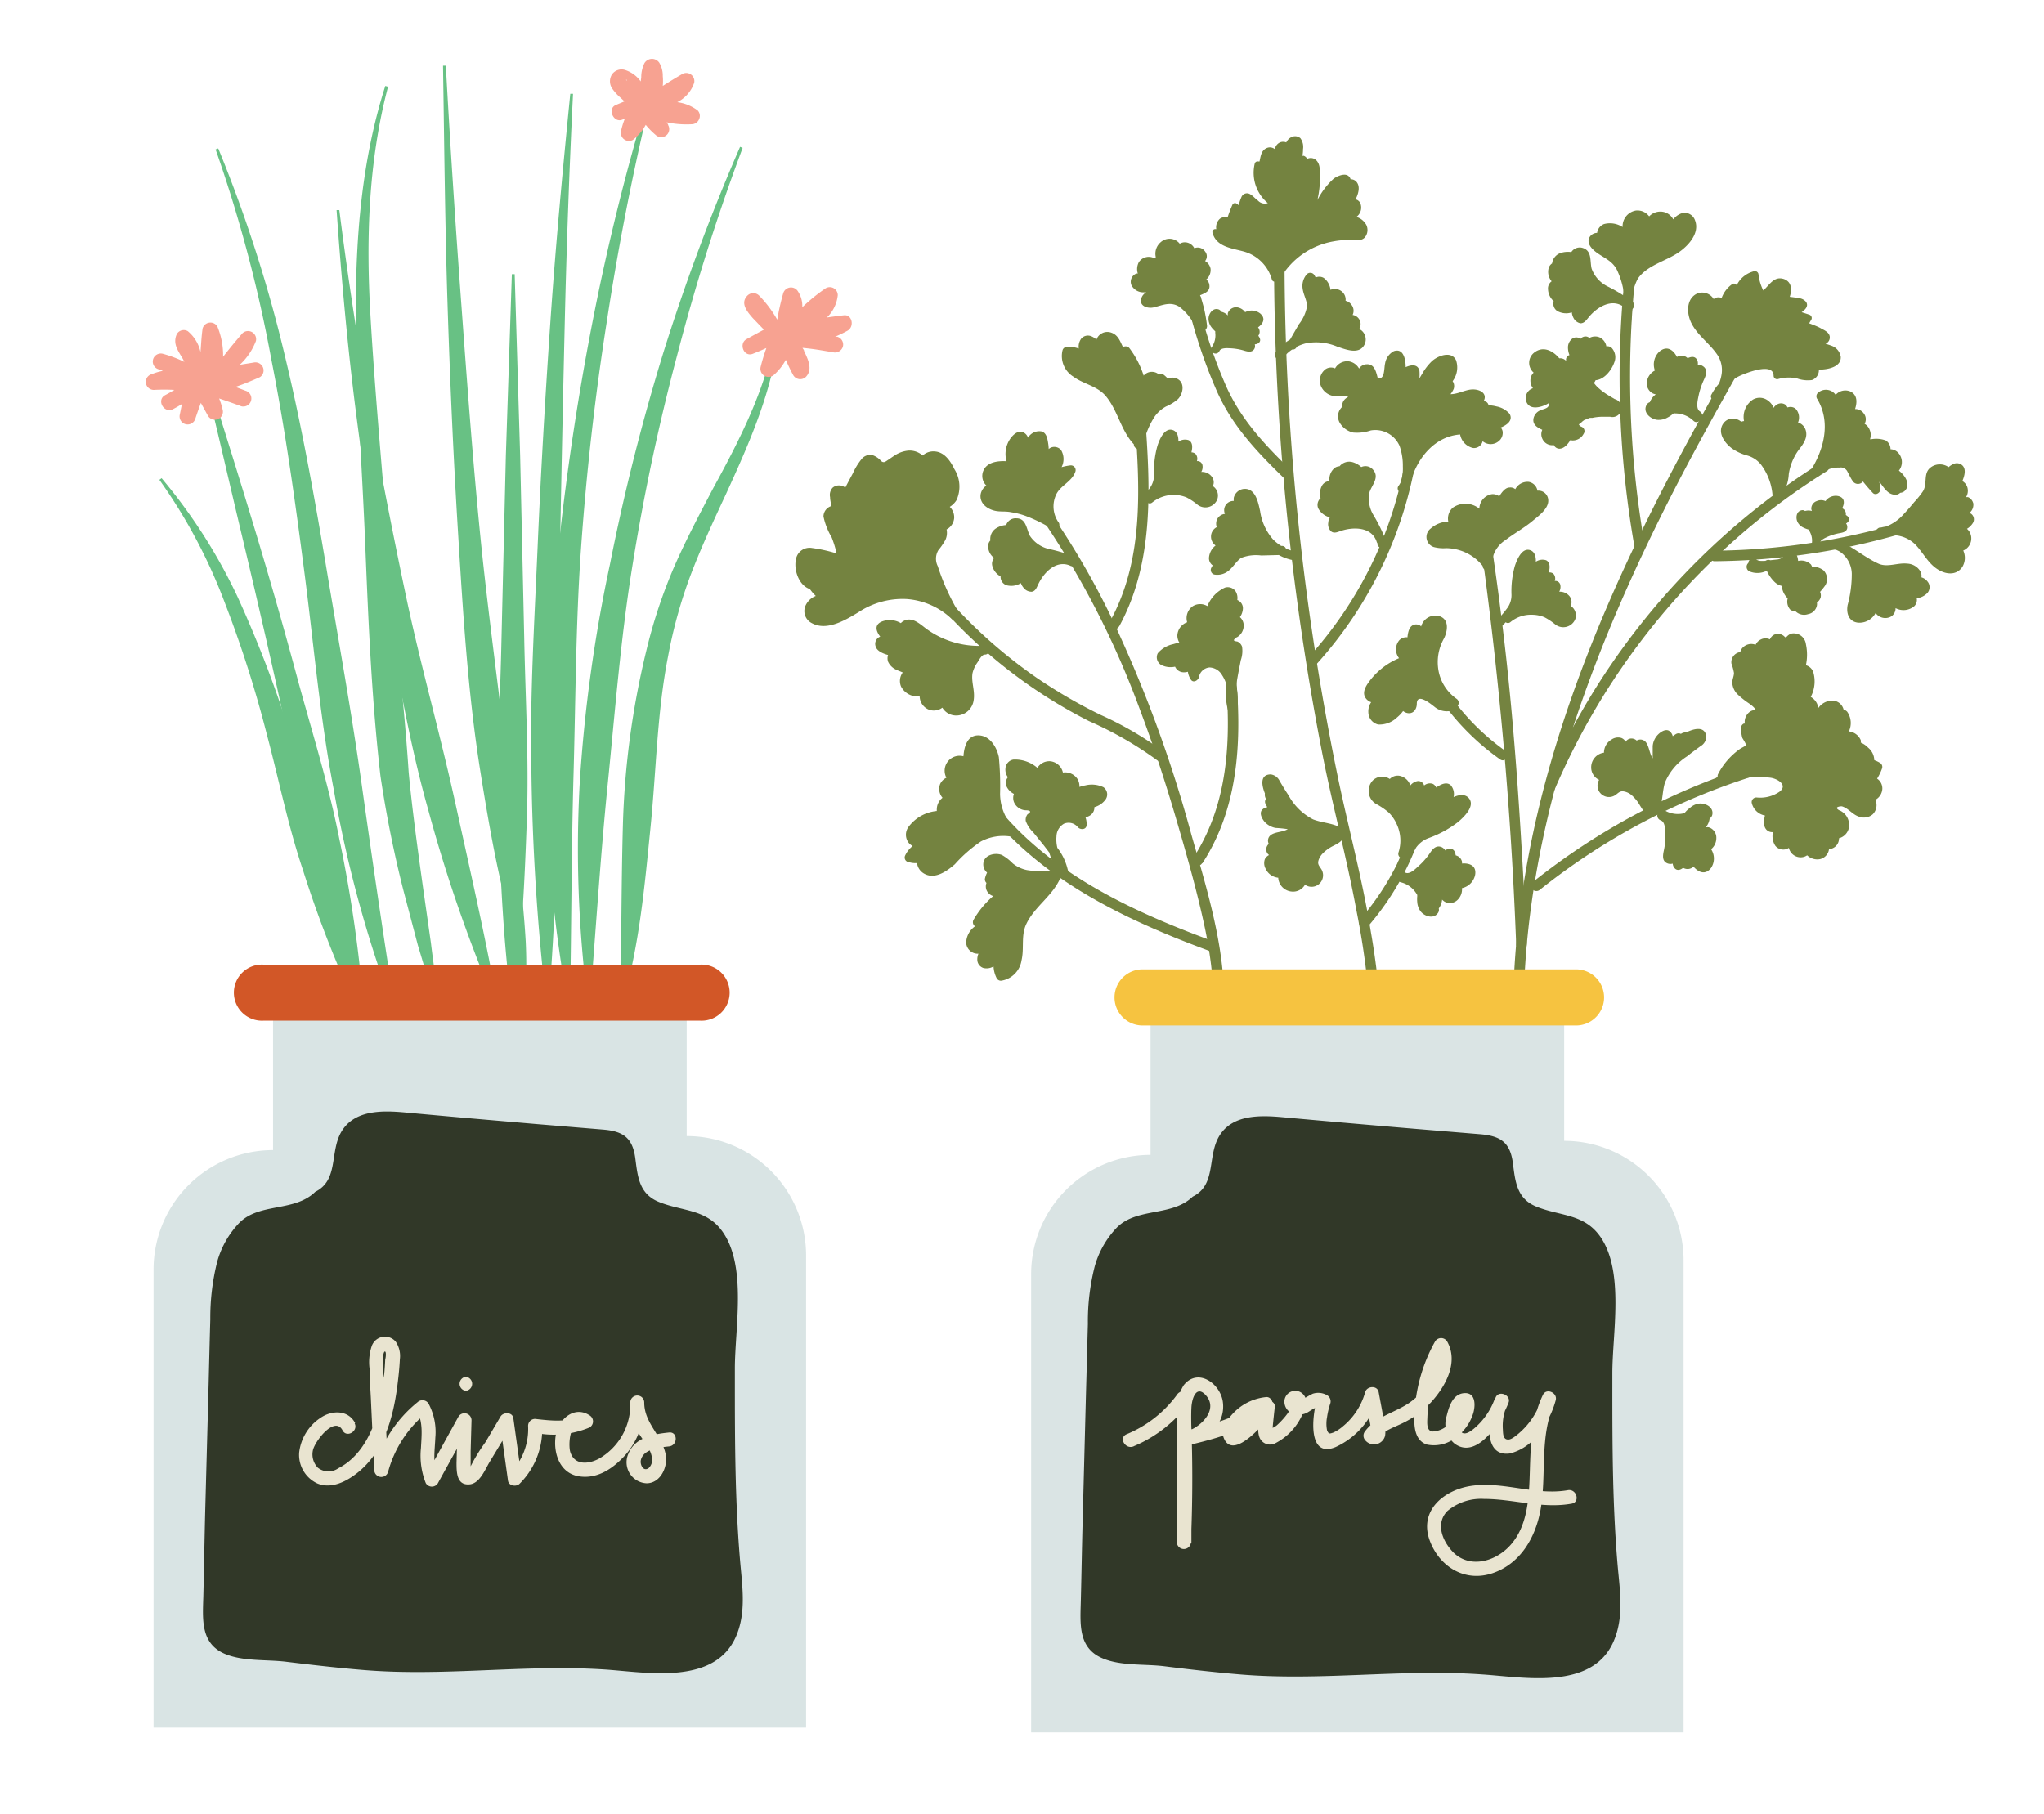 <svg xmlns="http://www.w3.org/2000/svg" viewBox="0 0 231.61 205.57"><path d="M66.58 113.39a135.52 135.52 0 01-.88-24.83 168.72 168.72 0 013.42-24.63 239.62 239.62 0 016.08-24.08 235.09 235.09 0 018.66-23.21l.29.12a238.59 238.59 0 00-7.43 23.53 241.91 241.91 0 00-5.1 24.08c-1.3 8.11-1.93 16.28-2.75 24.42s-1.34 16.34-2 24.59z" fill="#68c184"/><path d="M64.28 113.4a158.45 158.45 0 01-2.47-25.73 200.54 200.54 0 011.5-25.81Q64.69 49 67.17 36.32t6.18-25l.31.08q-3 12.51-4.93 25.23c-1.33 8.45-2.29 17-2.89 25.48s-.61 17.07-.85 25.6-.24 17.08-.39 25.7z" fill="#68c184"/><path d="M61.87 113.39a254.42 254.42 0 01-1.65-25.71c-.2-8.58.33-17.16.7-25.73s.87-17.13 1.46-25.69 1.39-17.1 2.24-25.63h.31Q64.3 23.5 64 36.34T63.46 62c-.09 8.56.18 17.12-.07 25.67s-.5 17.11-1.2 25.7zm-2.72 0c-.3-2.2-.6-4.38-1-6.55s-.84-4.33-1.31-6.49c-1-4.33-1.74-8.73-2.44-13.12-1.39-8.8-1.93-17.69-2.48-26.56s-.94-17.74-1.22-26.61-.36-17.74-.5-26.61h.32C51 16.29 51.59 25.14 52.24 34s1.29 17.68 2.16 26.48S56.52 78 57.5 86.81L59 100c.23 2.22.44 4.44.57 6.68a55.65 55.65 0 01-.08 6.71zm-3.15.05a169.2 169.2 0 01-7.49-21.71c-2.08-7.37-3.37-14.93-4.73-22.45s-2.49-15.09-3.46-22.67-1.64-15.19-2.18-22.8h.31q1.44 11.34 3.44 22.59t4.38 22.41c1.63 7.43 3.69 14.76 5.32 22.18s3.34 14.84 4.71 22.38zm-15.14-.02c-2.17-5.79-3.86-11.67-5.46-17.58s-2.67-11.93-4-17.9S28.68 66 27.26 60.05 24.49 48.12 23 42.17l.31-.08q2.79 8.74 5.46 17.55t5.05 17.68c1.62 5.91 3.46 11.77 4.64 17.8a152.11 152.11 0 012.68 18.24zm3.39.01a137.81 137.81 0 01-6.43-23.94c-1.56-8.11-2.25-16.33-3.31-24.49s-2.18-16.26-3.77-24.3a158 158 0 00-6.31-23.77l.3-.11a158.2 158.2 0 017.56 23.54c1.92 8 3.38 16.16 4.74 24.29S39.86 80.86 41 89s2.32 16.21 3.6 24.37z" fill="#68c184"/><path d="M49.29 113.42c-.7-2.07-1.29-4.17-1.93-6.26l-1.67-6.34a130 130 0 01-2.58-12.89c-1-8.71-1.37-17.46-1.72-26.14s-1-17.37-1.06-26.12.67-17.59 3.33-25.93l.31.09c-2.22 8.42-2.5 17.16-2 25.8s1.31 17.32 2 26 1.77 17.29 2.34 25.92c.41 4.28 1 8.56 1.6 12.86l.92 6.46c.26 2.16.6 4.32.82 6.5zm21-.06c.13-6.63.11-13.15.29-19.77a94.34 94.34 0 012.65-19.82 58.54 58.54 0 013.17-9.56c1.35-3.08 2.9-6 4.44-8.93C84 49.5 87 43.62 88 37.07h.32C87.78 43.78 85 50 82.26 56c-1.4 3-2.79 6-3.94 9a54.73 54.73 0 00-2.61 9.33c-1.26 6.37-1.34 12.91-2 19.46s-1.24 13.21-3.1 19.62zm-12.38.03c-.87-6.85-1.2-13.71-1.41-20.57s.19-13.73.33-20.59l.49-20.59.68-20.57h.32l.62 20.58.46 20.58c.13 6.86.54 13.71.3 20.57s-.56 13.72-1.44 20.59zm-17.86.04a127.17 127.17 0 01-5.73-14.86c-1.69-5-2.72-10.23-4.08-15.32a131.52 131.52 0 00-4.79-15 60.63 60.63 0 00-7.39-13.87l.25-.19a61.66 61.66 0 018.6 13.43 133.4 133.4 0 015.76 14.91c1.64 5 3.46 10 4.7 15.17a129.42 129.42 0 013 15.65z" fill="#68c184"/><path d="M77.81 128.75v-15.94H30.94v17.53a13.54 13.54 0 00-13.54 13.54v51.91h73.94v-53.5a13.54 13.54 0 00-13.53-13.54z" fill="#d9e4e4"/><path d="M79.32 115.67H29.86a3.18 3.18 0 110-6.35h49.46a3.18 3.18 0 110 6.35z" fill="#d25727"/><path d="M83.27 156.71v-1.61c0-4.5 1.36-11.43-1.31-15.39-1.84-2.74-4.6-2.39-7.31-3.5-2.22-.91-2.39-2.83-2.66-4.92-.31-2.41-1.44-3.1-3.71-3.28l-7.47-.62c-5-.43-10-.86-14.94-1.32-2.43-.22-5.54-.32-7.07 2s-.32 5.63-3.08 7c-2.35 2.3-6.27 1.21-8.57 3.48a10.33 10.33 0 00-2.54 4.45 26 26 0 00-.78 6.52c-.07 2.44-.13 4.89-.19 7.33l-.39 14.53c-.08 3.18-.13 6.37-.21 9.55-.07 2.52-.35 5.3 2.42 6.49 2.08.89 4.79.63 7 .91 2.87.35 5.74.68 8.62.92 9.19.78 18.27-.65 27.44-.05 4.72.31 12.38 1.82 14.85-3.68 1.21-2.71.75-5.68.5-8.54-.58-6.75-.6-13.52-.6-20.27z" fill="#313828"/><path d="M40.25 161.29c-.79-1.54-2.66-1.49-3.93-.61a5.45 5.45 0 00-2.42 3.94 3.57 3.57 0 002.06 3.5c1.6.67 3.33-.24 4.57-1.23 2.95-2.36 4-6.13 4.48-9.72.13-1 .25-2.08.3-3.12a2.9 2.9 0 00-.47-2 1.59 1.59 0 00-2.74.57 5.76 5.76 0 00-.22 2.51c0 1.24.11 2.47.16 3.7q.18 3.9.37 7.79a.8.8 0 001.56.21 13 13 0 014.49-6.83l-1.25-.16c.76 1.3.56 2.81.49 4.25a8.39 8.39 0 00.55 4 .8.8 0 001.37 0l3.72-6.75-1.48-.4-.13 4.84c0 1 0 2.5 1.36 2.45 1.23 0 1.86-1.66 2.38-2.53l2.62-4.34-1.45-.19.92 6.62c.08.62.95.74 1.32.36a8.7 8.7 0 002.55-6.56l-.8.79a10.6 10.6 0 006.18-.61.8.8 0 000-1.37c-1.78-1.17-3.56.51-3.84 2.27-.31 2 .45 4.29 2.63 4.64s4-1 5.3-2.46a8.77 8.77 0 002.1-5.91.79.79 0 00-1.58 0 6.81 6.81 0 00.79 3.18c.5 1 1.46 1.88 1.65 3a1.3 1.3 0 01-.36 1.26c-.61.44-1-.41-.88-.92.3-1.27 2.17-1.43 3.19-1.54s1-1.69 0-1.58c-1.77.18-3.89.56-4.62 2.44a2.38 2.38 0 002.07 3.32c1.59 0 2.44-1.87 2.17-3.27-.43-2.19-2.43-3.53-2.43-5.89h-1.58a7.06 7.06 0 01-3.53 6.36c-1.18.64-2.79.8-3.27-.75-.24-.77-.09-3.75 1.39-2.78v-1.37c-1.67.84-3.59.6-5.38.4a.79.79 0 00-.79.79 7.13 7.13 0 01-2.08 5.41l1.33.35-.92-6.63c-.1-.71-1.13-.72-1.45-.19L55 163.45a19.51 19.51 0 00-1.75 2.89l-.19.25.27.2c.06-.06 0-.55 0-.63v-1.68l.1-3.54a.8.8 0 00-1.48-.4l-3.72 6.75h1.37c-.6-1.36-.33-2.93-.27-4.37a6.84 6.84 0 00-.77-3.85.81.81 0 00-1.25-.16 14.44 14.44 0 00-4.89 7.53l1.56.21c-.17-3.5-.34-7-.49-10.51a14.81 14.81 0 01-.07-2.4c0-.23.1-.65.23-.56s.06.72 0 .87a30.94 30.94 0 01-.63 5.08c-.6 2.83-2 5.91-4.69 7.27a1.93 1.93 0 01-2.32-.07 2.17 2.17 0 01-.56-1.94c.18-1 2.46-4 3.36-2.3.46.91 1.83.1 1.37-.8z" fill="#e9e4d0"/><path d="M52.79 157.62a.8.8 0 000-1.59.8.8 0 000 1.59z" fill="#e9e4d0"/><path d="M22.76 45.66l.81 1.47a.91.91 0 001.66-.7 7.81 7.81 0 00-.4-1.27c.84.28 1.67.57 2.5.88a.91.91 0 00.48-1.76l-1.13-.43c.93-.31 1.84-.7 2.74-1.09a.9.9 0 00.37-1.14.93.93 0 00-1.07-.53l-1.55.25a7.17 7.17 0 001.83-2.7.92.92 0 00-1.52-.88c-.76.87-1.49 1.76-2.2 2.67a8.55 8.55 0 00-.65-3.43.92.92 0 00-1.67.22c-.13.88-.17 1.78-.24 2.68a4.25 4.25 0 00-1.44-2.37.91.91 0 00-1.24.32c-.51 1.11.16 1.92.7 2.86l.15.3a14.06 14.06 0 00-2.44-.92.91.91 0 00-.45 1.77l.46.17a6.46 6.46 0 00-1.26.37.91.91 0 00.25 1.79 22.26 22.26 0 012.31 0c-.35.21-.7.41-1.06.6-1 .55-.12 2.12.92 1.57.35-.18.7-.38 1-.58-.08.38-.16.78-.24 1.17a.91.91 0 001.76.48c.19-.57.4-1.17.62-1.77zm72.88-9.93c-.65.07-1.3.16-1.94.25a4.11 4.11 0 001.23-2.53.91.91 0 00-1.37-.78 20.4 20.4 0 00-2.65 2.15 3 3 0 00-.5-1.81.92.92 0 00-1.66.22 27.36 27.36 0 00-.68 3A13.11 13.11 0 0086 33.48a.94.94 0 00-1.29 0c-.9.88 0 1.89.59 2.57l1.26 1.31c-.66.35-1.31.71-2 1.09-.85.51-.29 2 .7 1.66.53-.21 1.06-.43 1.58-.67a22 22 0 00-.65 2.14.92.92 0 001.52.89 6.17 6.17 0 001.33-1.69c.26.59.54 1.18.85 1.75a.92.92 0 001.43.18c.82-.87.22-2-.21-2.94 0-.12-.12-.23-.18-.35.63.06 1.26.14 1.9.24l1.56.26a.94.94 0 001.12-.64.92.92 0 00-.64-1.12h-.25a14.48 14.48 0 001.43-.69c.79-.47.51-1.84-.41-1.74zM79.06 12.52a4.89 4.89 0 00-2.32-.94 3.83 3.83 0 001.92-2.2.92.92 0 00-1.33-1c-.76.44-1.5.89-2.23 1.36a6 6 0 000-1.12 2.81 2.81 0 00-.41-1.53 1 1 0 00-1.66.06 3.61 3.61 0 00-.37 1.63l-.06.45a3.48 3.48 0 00-1.85-1.32 1.33 1.33 0 00-1.43.56 1.47 1.47 0 000 1.49 5.38 5.38 0 001 1.12l.44.41-1 .42c-.94.41-.27 2 .7 1.67l.34-.12a8.12 8.12 0 00-.43 1.4.92.92 0 001.34 1 5.53 5.53 0 001.46-1.71 8.47 8.47 0 001.11 1.13.91.91 0 001.43-1.1c0-.11-.12-.21-.17-.32a10.8 10.8 0 002.84.22.91.91 0 00.83-.56.89.89 0 00-.15-1zM71 9.14c-.15-.14.09-.14 0 0zm-.6.52s0-.05 0 0z" fill="#f7a291"/><path d="M139.15 80.49a6.52 6.52 0 01-.15-2.79 4 4 0 00-.52-1.18 1.71 1.71 0 00-1.43-.88 1.33 1.33 0 00-1.19 1.07c-.07.39-.64.74-.92.31a2.16 2.16 0 01-.34-.89 1.4 1.4 0 01-.45.06 1.06 1.06 0 01-1-.64 2.35 2.35 0 01-1.41-.12 1 1 0 01-.55-1.4 3.15 3.15 0 011.75-1.03 5.49 5.49 0 01.7-.17 1.5 1.5 0 01-.23-.86 1.67 1.67 0 011.11-1.45 1.65 1.65 0 01.65-1.83 1.59 1.59 0 011.64 0 3.89 3.89 0 012-2.1A1.09 1.09 0 01140 67a1.42 1.42 0 01.2 1 1 1 0 01.64.94 1.9 1.9 0 01-.34 1 1.27 1.27 0 01.42.81 1.53 1.53 0 01-.74 1.46c-.06 0-.4.26-.36.36s.36.12.41.14a1 1 0 01.51.57 3.2 3.2 0 01-.14 1.53c-.12.63-.25 1.25-.36 1.88-.06.32-.11.65-.16 1a7.66 7.66 0 01.09 2.73.45.45 0 01-.44.48.49.49 0 01-.58-.41zM121 98.61a6.46 6.46 0 00-1.19-2.53 4 4 0 01-.1-1.29 1.7 1.7 0 01.85-1.44 1.34 1.34 0 011.56.38c.24.31.91.35 1-.16a2.26 2.26 0 00-.12-.94 1.92 1.92 0 00.42-.16 1.08 1.08 0 00.59-1 2.31 2.31 0 001.19-.77 1 1 0 00-.17-1.49A3.06 3.06 0 00123 89a5.38 5.38 0 00-.69.18 1.57 1.57 0 00-.2-.87 1.67 1.67 0 00-1.67-.76 1.64 1.64 0 00-1.44-1.28 1.58 1.58 0 00-1.45.75 3.88 3.88 0 00-2.71-.94 1.08 1.08 0 00-.91 1 1.39 1.39 0 00.28 1 1 1 0 00-.11 1.13 1.81 1.81 0 00.79.76 1.32 1.32 0 000 .92 1.52 1.52 0 001.34.94c.07 0 .47 0 .49.15s-.27.27-.3.32a1 1 0 00-.19.74 3.42 3.42 0 00.85 1.29c.4.49.81 1 1.2 1.48l.61.8a7.62 7.62 0 001.2 2.46.44.44 0 00.61.21.47.47 0 00.3-.67zm64-64.35a4.87 4.87 0 01.62-2.73c1.07-1.48 3.1-1.92 4.56-2.91 1.1-.74 2.45-2.18 1.89-3.64a1.26 1.26 0 00-1.39-.85 2.07 2.07 0 00-1.08.73 1.65 1.65 0 00-1.14-.85 1.76 1.76 0 00-1.59.51 1.65 1.65 0 00-1.5-.66 1.81 1.81 0 00-1.51 1.87 2.62 2.62 0 00-2.1-.34 1.25 1.25 0 00-.79 1 1 1 0 00-.9.58c-.31.76.52 1.44 1.06 1.8.84.56 1.63.89 2.1 1.84a9 9 0 01.77 2.58c-.17 1.31-.15 2.68-.23 4a.53.53 0 001 .07zm-73.4 39.92c-.35 0-.65.6-.82.86a3.52 3.52 0 00-.58 1.24c-.17 1 .3 2 .13 3.06a2 2 0 01-2 1.75 1.82 1.82 0 01-1.55-.89 1.6 1.6 0 01-1.43.26 1.66 1.66 0 01-1.14-1.55 2.09 2.09 0 01-2.11-1.11 1.63 1.63 0 01.19-1.59c-.25-.12-.52-.2-.77-.33a1.83 1.83 0 01-.89-.89 1.17 1.17 0 010-.76c-.65-.18-1.29-.48-1.42-1a.87.87 0 01.53-1.08c-.49-.63-.71-1.38.26-1.74a2.49 2.49 0 012.08.21 1 1 0 01.3-.24c1-.55 1.89.38 2.65.93a10.14 10.14 0 006.48 1.87.5.5 0 01.56.49.45.45 0 01-.47.51zM103 97.71a2.58 2.58 0 00.91.1 1.6 1.6 0 00.87 1.23c1.2.63 2.54-.33 3.42-1.1a15.7 15.7 0 012.95-2.58 5.46 5.46 0 013.36-.56h.06a.33.33 0 00.17 0 .46.46 0 00.38-.31v-.09a.47.47 0 00-.06-.36.31.31 0 00-.07-.09 5.71 5.71 0 01-1.67-4 33.79 33.79 0 00-.14-4.15c-.23-1.12-1-2.42-2.28-2.46s-1.65 1.24-1.73 2.37a1.69 1.69 0 00-1.93 2.43 1.44 1.44 0 00-.71.71 1.52 1.52 0 00.27 1.56 1.66 1.66 0 00-.65 1.33 1 1 0 000 .17 4.52 4.52 0 00-3.15 1.73 1.5 1.5 0 000 1.92 1.81 1.81 0 00.41.32 3.05 3.05 0 00-.85 1.08.53.53 0 00.44.75zm29.12-51.64a3.8 3.8 0 00-1.31 1.18 9.32 9.32 0 00-1.21 2.87.48.48 0 01-.12.44.52.52 0 01-1-.21c-1.5-1.59-1.82-3.89-3.24-5.53-1-1.11-2.47-1.29-3.61-2.13a2.75 2.75 0 01-1.23-3 .52.52 0 01.5-.38 3.33 3.33 0 011.34.19 1.54 1.54 0 01.28-1.13 1 1 0 011.12-.27 1.73 1.73 0 01.6.39 1.31 1.31 0 011.69-.79c.78.27 1 1 1.32 1.64a.55.55 0 01.76.16 10.29 10.29 0 011.58 3.07 1.21 1.21 0 01.94-.43 1.18 1.18 0 01.75.27.56.56 0 01.49 0 2.75 2.75 0 01.56.51 1.18 1.18 0 011.05 0c.92.45.69 1.7.1 2.31a5.21 5.21 0 01-1.36.84z" fill="#748340"/><path d="M114.76 97.85a3.77 3.77 0 001.59.75 9.34 9.34 0 003.12 0 .48.48 0 01.45-.06.52.52 0 01.21 1c-.88 2-2.88 3.19-3.82 5.14-.65 1.33-.23 2.77-.56 4.16a2.75 2.75 0 01-2.28 2.3.54.54 0 01-.55-.31 3.31 3.31 0 01-.34-1.31 1.52 1.52 0 01-1.15.18 1 1 0 01-.69-.92 1.65 1.65 0 01.13-.7 1.31 1.31 0 01-1.39-1.25 2.35 2.35 0 011-1.85.57.57 0 01-.15-.77 10.49 10.49 0 012.21-2.66 1.19 1.19 0 01-.76-.69 1.11 1.11 0 010-.8.55.55 0 01-.18-.45 2.66 2.66 0 01.25-.72 1.21 1.21 0 01-.43-1c.06-1 1.3-1.3 2.1-1a5.44 5.44 0 011.24.96zM162.48 62a4.32 4.32 0 001.39.12 5.49 5.49 0 011.65.28 5.3 5.3 0 012.48 1.73v.06a.47.47 0 00.4.41c.41.25 1-.35.65-.83a3.31 3.31 0 011.53-2.56c1-.77 2.1-1.36 3.06-2.16.67-.56 1.91-1.43 1.79-2.44a1.11 1.11 0 00-1.22-1 1.2 1.2 0 00-1-1 1.56 1.56 0 00-1.51.83.85.85 0 00-.65-.19c-.47 0-.86.51-1.17 1a1.17 1.17 0 00-.86-.24 1.69 1.69 0 00-1.39 1.64 2.5 2.5 0 00-3-.12 1.64 1.64 0 00-.52 1.58 3.14 3.14 0 00-2 .79 1.2 1.2 0 00.37 2.1zm-4.17 19.3a3.87 3.87 0 00.68-.72 1.06 1.06 0 00.33.19c.76.26 1.22-.35 1.22-1 0-1.31 1.58 0 2.05.37a2.19 2.19 0 002.18.31.4.4 0 00.27-.34.55.55 0 000-.92A5 5 0 01163 76a5.44 5.44 0 01.63-3.66c.42-.87.61-2.2-.6-2.53a1.67 1.67 0 00-2 1.19l-.05-.06a.84.84 0 00-.84-.11c-.47.21-.6.82-.66 1.4a1.07 1.07 0 00-.95.36 1.61 1.61 0 000 2 8.06 8.06 0 00-3.53 2.85c-.36.53-.67 1.2-.18 1.77a1.22 1.22 0 00.55.37 1.84 1.84 0 00-.32 1.15 1.45 1.45 0 001.11 1.38 2.87 2.87 0 002.15-.81zM113 57.93c.52.07 1 0 1.57.12a8.37 8.37 0 011.62.41 17.19 17.19 0 013 1.47.5.5 0 00.73-.16.45.45 0 000-.61 3.14 3.14 0 01-.22-3.16c.5-1 1.76-1.42 2.15-2.54a.54.54 0 00-.56-.72 6.42 6.42 0 00-1 .2 2 2 0 00-.06-1.94 1 1 0 00-1.09-.3.89.89 0 00-.31.19 4.76 4.76 0 00-.06-.65c-.08-.5-.18-1.2-.76-1.35a1.48 1.48 0 00-1.52.71 1.07 1.07 0 00-.67-.66c-.59-.13-1.11.42-1.4.86a3.05 3.05 0 00-.37 2.47c-1-.06-2.23.1-2.63 1.09a1.51 1.51 0 00.35 1.67 1.51 1.51 0 00-.66 1.06c-.11 1.09.98 1.73 1.89 1.84zM159.43 98a10.62 10.62 0 01.9-1.74 3 3 0 011.49-1.26 12.21 12.21 0 003.42-1.86c.62-.53 1.93-1.76 1.22-2.66-.42-.52-1.11-.43-1.75-.15a1.55 1.55 0 00-.32-1.34c-.46-.42-1.11-.13-1.65.26a.82.82 0 00-.37-.41 1 1 0 00-1 .18.49.49 0 00-.08-.18.7.7 0 00-.62-.33 1.36 1.36 0 00-.86.5 1.65 1.65 0 00-1.12-1.07 1.25 1.25 0 00-1.21.34 1.53 1.53 0 00-1.9.14 1.72 1.72 0 00.46 2.75 7.77 7.77 0 011.35.94 4.49 4.49 0 01.91 1.37 4.37 4.37 0 01.17 3.12.52.52 0 00.18.58c-.07.16-.15.32-.21.48-.25.57.73.95.99.34zm10.22-27.78a8.66 8.66 0 001.08-1.22 2.48 2.48 0 00.54-1.58 10.68 10.68 0 01.38-3.28c.22-.66.77-2.08 1.71-1.8.54.16.69.73.67 1.32a1.34 1.34 0 011.16-.17c.47.23.45.83.31 1.38a.77.77 0 01.5.13.8.8 0 01.17.84.49.49 0 01.17 0 .58.58 0 01.45.39 1.13 1.13 0 01-.11.83 1.39 1.39 0 011.19.54 1.07 1.07 0 01.11 1.07 1.28 1.28 0 01.5 1.54 1.47 1.47 0 01-2.31.51 7 7 0 00-1.17-.77 3.77 3.77 0 00-1.37-.28 3.66 3.66 0 00-2.5.85.43.43 0 01-.52 0c-.1.11-.2.22-.31.32-.46.44-1.07-.22-.65-.62zm-40.51-13.57a8.72 8.72 0 001.09-1.26 2.54 2.54 0 00.54-1.58 10.35 10.35 0 01.38-3.28c.21-.66.77-2.08 1.71-1.8.54.16.68.73.67 1.32a1.32 1.32 0 011.15-.17c.48.23.46.83.32 1.38a.79.79 0 01.45.16.83.83 0 01.17.84h.16a.59.59 0 01.46.39 1.14 1.14 0 01-.12.83 1.38 1.38 0 011.19.54 1 1 0 01.12 1.07 1.29 1.29 0 01.49 1.54 1.46 1.46 0 01-2.3.51 6.65 6.65 0 00-1.18-.77 3.87 3.87 0 00-3.87.57.43.43 0 01-.51.05l-.31.32c-.41.4-1.02-.26-.61-.66zM208 62.29a3.23 3.23 0 01.5.24 3.13 3.13 0 011.33 2.47 13.46 13.46 0 01-.47 3.57c-.18.94.14 1.91 1.22 2a2.08 2.08 0 001.95-1.1 1.34 1.34 0 001.66.45 1.07 1.07 0 00.6-1 1.91 1.91 0 002.12-.22 1 1 0 00.28-.9 2 2 0 001.21-.6 1 1 0 000-1.31 1.3 1.3 0 00-.68-.46 1.07 1.07 0 00-.09-.63 1.82 1.82 0 00-1.54-.93c-1.06-.12-2.24.47-3.25 0-1.6-.73-3-2-4.62-2.62a.46.46 0 00-.62.35.5.5 0 00.4.69zm-14.38 31.47a1 1 0 00-.34 0 1.88 1.88 0 00.44-1 .65.65 0 00.31-.46c.15-.84-.82-1.32-1.53-1.23a1.94 1.94 0 00-1 .48 3.26 3.26 0 00-.5.45s-.18.2-.07.13a1.16 1.16 0 01-.22.06 2.92 2.92 0 01-2.1-.36.47.47 0 00-.68.22.58.58 0 00.25.92c.5.16.51 1.06.52 1.49a7.46 7.46 0 01-.17 1.94c-.12.57-.22 1.25.49 1.47a.92.92 0 00.52 0 .91.91 0 00.18.48c.33.4.72.21 1 0a1 1 0 001 0 .85.85 0 00.17-.14c.56.65 1.35 1 2 .14a1.92 1.92 0 000-2.11 1.64 1.64 0 00.59-1.28 1.22 1.22 0 00-.86-1.2zm-29.95 8.41a1.38 1.38 0 01-.26-.22 2 2 0 01-.38 1 .61.61 0 01-.11.54c-.49.7-1.52.35-1.95-.21a2 2 0 01-.38-1.07 3.32 3.32 0 010-.63v-.15a.72.72 0 00-.11-.19 2.9 2.9 0 00-1.74-1.25.45.45 0 01-.32-.63.57.57 0 01.82-.47c.48.24 1.12-.39 1.43-.68a8 8 0 001.33-1.49c.32-.49.73-1 1.39-.7a1 1 0 01.38.36 1 1 0 01.46-.21c.52 0 .66.37.72.77a.94.94 0 01.71.7.86.86 0 010 .22c.85-.07 1.67.24 1.49 1.29a1.94 1.94 0 01-1.49 1.5 1.66 1.66 0 01-.49 1.32 1.23 1.23 0 01-1.5.2zm41.57-44.5a1.09 1.09 0 00.07.24 1.37 1.37 0 00-.78 0 .45.45 0 00-.4-.08c-.62.13-.68.93-.42 1.38a1.4 1.4 0 00.61.57 3.38 3.38 0 00.44.18s.18.07.1 0a1.27 1.27 0 01.11.13 2.15 2.15 0 01.33 1.54.34.34 0 00.34.4.42.42 0 00.56-.42c0-.39.59-.64.87-.77a6 6 0 011.38-.42c.42-.07.91-.19.87-.74a.64.64 0 00-.14-.36.68.68 0 00.28-.25c.18-.34-.05-.55-.31-.71a.69.69 0 00-.41-.76c.29-.56.32-1.2-.45-1.38a1.42 1.42 0 00-1.44.57 1.22 1.22 0 00-1 0 .91.91 0 00-.61.88zm-17.95-13.08a1.83 1.83 0 00.33.11 1.91 1.91 0 00-.67.88.66.66 0 00-.42.4c-.35.81.53 1.53 1.26 1.6a2 2 0 001.16-.26 2.9 2.9 0 00.55-.36s.23-.16.11-.11a.89.89 0 01.23 0 3 3 0 012.06.85.48.48 0 00.73-.07.6.6 0 000-1c-.48-.28-.28-1.2-.19-1.63a8.53 8.53 0 01.62-1.93c.26-.55.52-1.22-.16-1.61a.92.92 0 00-.52-.13.94.94 0 00-.07-.53c-.25-.48-.69-.38-1.08-.21a1 1 0 00-1-.24 1 1 0 00-.21.1c-.41-.79-1.13-1.34-2-.6a2 2 0 00-.5 2.14 1.71 1.71 0 00-.89 1.17 1.28 1.28 0 00.66 1.43zm-48.16-9.11a1.28 1.28 0 000 .27 1.47 1.47 0 00-.75-.42.51.51 0 00-.35-.28c-.67-.17-1.12.58-1.09 1.15a1.62 1.62 0 00.32.87 3 3 0 00.34.38s.15.16.1.07a1 1 0 010 .18 2.32 2.32 0 01-.42 1.67.37.37 0 00.13.56.47.47 0 00.76-.14c.16-.39.89-.34 1.23-.32a6.36 6.36 0 011.56.26c.45.14 1 .26 1.22-.3a.73.73 0 000-.41.81.81 0 00.4-.12c.34-.24.22-.57 0-.85a.75.75 0 00.07-.8.78.78 0 00-.1-.15c.56-.4.91-1 .25-1.57a1.57 1.57 0 00-1.71-.15 1.36 1.36 0 00-1-.56 1 1 0 00-.96.66zm58.98 28.32a.58.58 0 00.09.94 2.36 2.36 0 002-.06 4.13 4.13 0 00.88 1.27 1.75 1.75 0 00.82.45 2.16 2.16 0 00.67 1.41 1.37 1.37 0 00.26 1.25.7.7 0 00.59.18 1.38 1.38 0 001.46.36 1.23 1.23 0 001-1 1.14 1.14 0 000-.32 1.1 1.1 0 00.42-.56 1.07 1.07 0 000-.47l-.06-.18a7.23 7.23 0 00.57-.71 1.39 1.39 0 00-.19-1.73 2.15 2.15 0 00-1.3-.42 1.2 1.2 0 00-.11-.23 1.54 1.54 0 00-1.46-.41 2.16 2.16 0 00-.21-.78.52.52 0 00-.56-.3 1.52 1.52 0 00-.82.49 1.13 1.13 0 01-.85.43l-.72.08a.53.53 0 00-.41 0 .61.61 0 00-.14.07c-.33 0-.8.07-1.05-.19a.56.56 0 00-.88.43zm-31.19-13.03A1 1 0 00168 50a1.42 1.42 0 001.82 0 1.21 1.21 0 00.45-1.09.9.9 0 00-.22-.46c.76-.3 1.42-.84 1-1.56a2.65 2.65 0 00-1.48-.83 4 4 0 00-.9-.13.53.53 0 00-.46-.45h-.11a.89.89 0 00.14-.55c-.08-.55-.71-.76-1.19-.79-.88-.07-1.82.55-2.69.53a2.59 2.59 0 00.36-.59 1 1 0 00-.12-.88 2.58 2.58 0 00.39-2.37c-.53-1.13-2.1-.5-2.76.12a6.33 6.33 0 00-1.05 1.36l-.25.42-.15.24.06-.15a4.28 4.28 0 000-.8c-.19-.78-.92-.7-1.56-.41 0-1-.3-2.16-1.33-1.82a1.9 1.9 0 00-1 1.39c-.14.55 0 1.86-.83 1.69-.18-.69-.36-1.62-1.23-1.59a1.06 1.06 0 00-.89.49 1.62 1.62 0 00-1.15-.82 1.57 1.57 0 00-1.57.8 1.11 1.11 0 00-1.08.09 1.62 1.62 0 00-.42 2.12 1.92 1.92 0 002 .92 1.88 1.88 0 011 .11 1.16 1.16 0 00-.39.26 1 1 0 00-.29.85 1.45 1.45 0 00-.22 1.92 2.38 2.38 0 001.45 1 4.83 4.83 0 002-.24 3 3 0 013.26 1.76 6.7 6.7 0 01.37 2.31 6.06 6.06 0 01-.07 1.21v.08a2.33 2.33 0 01-.41.91c-.4.54.45 1.16.86.62a3.42 3.42 0 00.58-1.33c.78-2.56 2.73-4.9 5.53-5.1a1.91 1.91 0 001.47 1.53zm39.01-6.18a1.34 1.34 0 012.07.16 1.46 1.46 0 011.65-.39c.81.37.81 1.21.55 2a1.16 1.16 0 011 .51 1.05 1.05 0 01.08 1.16 1.31 1.31 0 01.56.64 1.53 1.53 0 01.06 1.11h.12a3.17 3.17 0 011.65.13 1.17 1.17 0 01.55 1 1.24 1.24 0 01.78.31 1.55 1.55 0 01.17 2.11c.67.54 1.3 1.45.77 2.18a.8.8 0 01-.62.34.79.79 0 01-.71.21c-.69-.08-1.11-.74-1.49-1.25l-.19-.21a2.78 2.78 0 01.15.83c0 .4-.54.78-.87.43s-.77-.85-1.12-1.3l-.05.07a.72.72 0 01-1.14-.16c-.21-.31-.37-.67-.55-1a.84.84 0 00-.93-.48 3 3 0 00-2.24.85.47.47 0 01-.7.07.44.44 0 01-.26-.67c1.48-2.38 2.24-5.42.71-8a.54.54 0 010-.65zM147.6 32.68c.08.69.48 1.32.51 2a4.62 4.62 0 01-.93 2.07l-1 1.73a5.37 5.37 0 00-1.6 1.4c-.39.54.37 1.27.77.73a4.5 4.5 0 011.06-1 .48.48 0 00.5-.25v-.05a4.9 4.9 0 011.09-.41 6.16 6.16 0 013.52.38c1 .33 2.59 1 3.15-.35a1.33 1.33 0 00-.36-1.45 1.87 1.87 0 00-.29-.2 1.05 1.05 0 00.08-.93 1.08 1.08 0 00-.83-.66 1.09 1.09 0 00-.14-1.16 1.1 1.1 0 00-.66-.44 1.19 1.19 0 00-.36-1 1.26 1.26 0 00-1.35-.24 1.94 1.94 0 00-.76-1.35 1 1 0 00-.92-.05 2.69 2.69 0 00-.16-.29.54.54 0 00-.83-.09 2 2 0 00-.49 1.61zm-8.4 32.01c.54-.42.88-1.09 1.45-1.47a4.65 4.65 0 012.26-.27l2-.05a5.36 5.36 0 002 .64c.67.06.9-1 .23-1a4.32 4.32 0 01-1.43-.38.47.47 0 00-.47-.29h-.06a5.14 5.14 0 01-.91-.72 6.18 6.18 0 01-1.48-3.21c-.22-1-.53-2.71-1.93-2.52a1.32 1.32 0 00-1.06 1 2.11 2.11 0 000 .35 1.05 1.05 0 00-1 1.47 1.1 1.1 0 00-.93.71 1.21 1.21 0 000 .79 1.21 1.21 0 00-.62.81 1.24 1.24 0 00.49 1.27 1.93 1.93 0 00-.75 1.44 1 1 0 00.42.81l-.16.29a.53.53 0 00.35.75 2 2 0 001.6-.42zM128.77 31a1 1 0 01.16 0 1.66 1.66 0 01.11-1.28 1.34 1.34 0 011.73-.47.72.72 0 01.2-.09 1.71 1.71 0 01.56-1.72 1.48 1.48 0 012.15.18 1.1 1.1 0 01.74-.15 1.23 1.23 0 01.91.66 1 1 0 011.22.37.84.84 0 010 1.08 1.3 1.3 0 01.62.86 1.41 1.41 0 01-.49 1.24.89.89 0 01.36.64c.09.71-.52.91-1.05 1.14 0 0 0 .09.05.13s.06.21.1.32c.1.34.2.69.28 1a17.62 17.62 0 01.35 2 .55.55 0 01-.78.55.5.5 0 01-.48-.27 6 6 0 00-1.87-2.42c-1-.62-1.85-.2-2.88.06-.71.18-1.77-.14-1.41-1.09a1.16 1.16 0 01.54-.61h-.28a1.51 1.51 0 01-1.4-.8 1 1 0 01.56-1.33zm46.64 1.8a1.91 1.91 0 00.64 1.33 1 1 0 00.41 1.12 2.07 2.07 0 001.65.15 1.59 1.59 0 00.17.6 1.15 1.15 0 00.8.64c.43 0 .66-.35.9-.64.94-1.18 2.72-2.31 4.12-1.13l.13.07.11.09c.51.45 1.15-.39.64-.83a17.86 17.86 0 00-2.86-1.76 3.61 3.61 0 01-1.77-2c-.21-.84.07-2-1-2.34a1.13 1.13 0 00-1.3.47 2.58 2.58 0 00-1.18.09 1.43 1.43 0 00-1 1.19 1 1 0 00-.37.47 1.65 1.65 0 00.32 1.56 1 1 0 00-.41.92zM149.82 55a1.87 1.87 0 00-.18 1.46 1 1 0 00-.26 1.17 2.06 2.06 0 001.31 1 1.36 1.36 0 00-.18.59 1.12 1.12 0 00.32 1c.34.27.75.07 1.1-.05 1.44-.48 3.54-.48 4.08 1.28a1.27 1.27 0 00.07.12.78.78 0 010 .14c.18.65 1.17.3 1-.35a18.78 18.78 0 00-1.46-3 3.56 3.56 0 01-.43-2.6c.28-.82 1.15-1.66.4-2.52a1.12 1.12 0 00-1.34-.31 2.47 2.47 0 00-1-.56 1.41 1.41 0 00-1.46.47 1 1 0 00-.57.2 1.66 1.66 0 00-.57 1.49 1 1 0 00-.83.47z" fill="#748340"/><path d="M112.45 64.17a1.88 1.88 0 00.93 1.15 1 1 0 00.66 1 2.06 2.06 0 001.64-.24 1.62 1.62 0 00.31.54 1.12 1.12 0 00.92.44c.43-.06.57-.5.73-.83.64-1.37 2.1-2.89 3.74-2.07h.14a.75.75 0 01.13.06c.6.31 1-.65.43-1a18.12 18.12 0 00-3.2-1 3.55 3.55 0 01-2.17-1.48c-.41-.77-.41-2-1.55-2a1.13 1.13 0 00-1.15.76 2.43 2.43 0 00-1.12.36 1.42 1.42 0 00-.67 1.39.94.94 0 00-.25.54 1.65 1.65 0 00.68 1.44 1 1 0 00-.2.94zm85.43 20.29c-.24.15-.51.28-.73.42a8.08 8.08 0 00-1 .84 7.88 7.88 0 00-1.47 2 .44.44 0 00-.05.27.52.52 0 00.51.89 10.74 10.74 0 015.49-.74c.79.11 2 .83 1 1.59a3.85 3.85 0 01-2.55.65.53.53 0 00-.59.59 1.87 1.87 0 001.5 1.45c-.17.68-.21 1.47.41 1.79a.88.88 0 00.5.09 2 2 0 00.27 1.56 1.17 1.17 0 001.24.37 1.55 1.55 0 00.29-.14 1.37 1.37 0 001.76 1 1.29 1.29 0 00.31-.16 1.66 1.66 0 001.48.43 1.33 1.33 0 001-1.13 1.2 1.2 0 001.13-1.23 1.55 1.55 0 001.09-1.06 1.8 1.8 0 00-.34-1.58 1.94 1.94 0 00-.61-.49c-.07 0-.41-.19-.38-.32s.48-.2.6-.16c.69.21 1.16.9 1.85 1.14a1.56 1.56 0 001.61-.24 1.49 1.49 0 00.31-1.65 1.52 1.52 0 00.78-1.22 1.33 1.33 0 00-.59-1.18 5.9 5.9 0 00.55-1.13.53.53 0 00-.17-.62 3 3 0 00-.7-.34 1.88 1.88 0 00-.69-1.41 2.44 2.44 0 00-.84-.58 1.26 1.26 0 000-.27 1.65 1.65 0 00-1.35-1 2.22 2.22 0 00-.2-2.24 1 1 0 00-.4-.24 1.34 1.34 0 00-1.1-1 1.92 1.92 0 00-1.76.83 2.21 2.21 0 00-.15-.5 1.75 1.75 0 00-.71-.76 3.75 3.75 0 00.28-2.83 1.23 1.23 0 00-.83-.76 5.67 5.67 0 000-2.39 1.39 1.39 0 00-1.68-1.19 1.29 1.29 0 00-.46.31c-.26.25 0 .21-.26.05a1.06 1.06 0 00-.92-.33 1 1 0 00-.76.62 1.13 1.13 0 00-1 0 1.23 1.23 0 00-.62.61 1.35 1.35 0 00-1.56.44 1.25 1.25 0 00-.18.39 1.16 1.16 0 00-1 1.29 5.85 5.85 0 01.29 1.07c0 .38-.2.73-.19 1.12a2 2 0 00.62 1.33 9.9 9.9 0 001.26 1 3.49 3.49 0 01.59.49 2.15 2.15 0 01.18.24 2.31 2.31 0 00-.48.12 1.3 1.3 0 00-.57.54 1.33 1.33 0 00-.18.9h-.1a.53.53 0 00-.32.42 3.88 3.88 0 00.14 1.22c.08.12.35.56.45.82zM223.58 57a1 1 0 00-.58-.66h-.22a1.39 1.39 0 00.13-1.16 1.25 1.25 0 00-.55-.66c.25-.61.45-1.35 0-1.78a.92.92 0 00-.84-.22 1.93 1.93 0 00-.72.42 1.73 1.73 0 00-1.9-.06c-1.07.66-.44 1.87-1 2.79a9.71 9.71 0 01-1 1.24c-.36.44-.73.87-1.12 1.28a5.13 5.13 0 01-2.06 1.48 5 5 0 00-.56.11h-.11a.48.48 0 00-.28.12l-.07.06a.45.45 0 000 .53.75.75 0 00.07.12.52.52 0 00.44.22 3.9 3.9 0 00.84-.16 3.7 3.7 0 012.95 1.01c.85.86 1.38 2 2.38 2.72s2.31.89 3-.19a2 2 0 00.08-1.82 1.49 1.49 0 00.91-1.46 1.43 1.43 0 00-.49-1 2 2 0 00.66-.64.79.79 0 00-.11-1 .81.81 0 00-.27-.16 1.19 1.19 0 00.43-1.14zm-81.03-34.26c-.35-.24-.64-.65-1.05-.8a.68.68 0 00-.84.42 5.28 5.28 0 00-.3.9 1.28 1.28 0 00-.26-.2.32.32 0 00-.44.12 14.2 14.2 0 00-.56 1.46 1 1 0 00-.87.15 1.29 1.29 0 00-.41 1.18 1.23 1.23 0 00-.19 0 .33.33 0 00-.24.4c.43 1.64 2.25 1.76 3.61 2.15a4.57 4.57 0 013.12 3.16.32.32 0 00.63-.08.3.3 0 00.38-.14 8.66 8.66 0 016-4.11 8.94 8.94 0 011.87-.15c.54 0 1.2.16 1.63-.27a1.31 1.31 0 00.19-1.44 1.92 1.92 0 00-1.12-.91 1.3 1.3 0 00.41-1.62.84.84 0 00-.5-.37c.33-.67.55-1.48.08-2a.81.81 0 00-.65-.27.71.71 0 00-.34-.44c-.45-.24-1.2.1-1.57.36a8.47 8.47 0 00-1.85 2.43 11.59 11.59 0 00.26-3.46c0-.57-.3-1.28-1-1.3a1 1 0 00-.42.09.75.75 0 00-.38-.34h-.16a3.84 3.84 0 00.07-.76 1.67 1.67 0 00-.3-1.24.92.92 0 00-1-.13 1.23 1.23 0 00-.6.61.91.91 0 00-.71 0 1 1 0 00-.58.77.88.88 0 00-.95-.12c-.61.28-.66.93-.79 1.51h-.14a.33.33 0 00-.4.23 4.47 4.47 0 001.48 4.49 1.06 1.06 0 01-1.11-.28zm64.95 16.43a7.04 7.04 0 00-.65-.21.78.78 0 00.48-.83c-.08-.5-.65-.72-1-.92s-.88-.4-1.33-.57c.08-.14.16-.28.25-.42a.4.4 0 00-.24-.56l-.86-.28c.43-.3.79-.69.51-1.15a1.19 1.19 0 00-.86-.44c-.33-.07-.66-.11-1-.15.24-.74.27-1.65-.62-2-1.15-.42-1.68.67-2.38 1.28a5.43 5.43 0 01-.54-1.8.41.41 0 00-.47-.39 3 3 0 00-2 1.59.37.37 0 00-.48-.14 3.3 3.3 0 00-1.23 1.6.74.74 0 00-.3-.08.82.82 0 00-.6.19 1.53 1.53 0 00-1.83-.64c-1.25.54-1.27 2.15-.73 3.3.68 1.41 2 2.28 2.9 3.55a3.12 3.12 0 01.55 2.37 5.29 5.29 0 01-.28 1 6.46 6.46 0 00-.9 1.31.37.37 0 000 .29.37.37 0 00.31.23.32.32 0 00.25-.07 1.91 1.91 0 00.88-1.13l.09-.24a5.43 5.43 0 011.73-1.27c.66-.3 3.81-1.59 3.82 0a.4.4 0 00.47.38 4.39 4.39 0 012.19-.08 3.59 3.59 0 001.68.18 1.17 1.17 0 00.79-1.18c1.07 0 2.54-.32 2.48-1.45a1.59 1.59 0 00-1.08-1.27zM101.37 51.62c-.27.17-.53.36-.8.54s-.45.33-.73.08a2.27 2.27 0 00-1-.67 1.26 1.26 0 00-1.2.44 7.17 7.17 0 00-1 1.63c-.29.54-.58 1.08-.86 1.62a1.13 1.13 0 00-1.42 0 1.2 1.2 0 00-.3 1.09c0 .32.09.65.15 1a1.25 1.25 0 00-.9 1.18 7.75 7.75 0 00.93 2.37 12.76 12.76 0 01.56 1.82 17 17 0 00-2.8-.62 1.57 1.57 0 00-1.79 1.18c-.32 1.29.32 3.08 1.56 3.48a5 5 0 00.67.78 2.08 2.08 0 00-1.2 1.18 1.53 1.53 0 00.75 1.9c1.72.94 3.85-.37 5.29-1.24a9.06 9.06 0 015.48-1.49 8.29 8.29 0 015.16 2.33h.06a.47.47 0 00.52 0l.09-.07a.45.45 0 00.14-.49v-.09a25.43 25.43 0 01-2.47-5.41 1.88 1.88 0 01.06-1.8 7.71 7.71 0 00.8-1.16 1.88 1.88 0 00.14-1.2 1.61 1.61 0 00.86-1.29 1.66 1.66 0 00-.5-1.27 2.36 2.36 0 00.77-.77 3.72 3.72 0 00-.25-3.51c-.43-.9-1.12-1.93-2.21-2a1.79 1.79 0 00-1.38.46 2.23 2.23 0 00-1.58-.56 3.36 3.36 0 00-1.6.56z" fill="#748340"/><path d="M172.69 118.41c-.81-21.84 6.82-42.82 16.56-62C192 51 195 45.63 198 40.36a.59.59 0 00-1-.6c-10.88 18.85-21 38.89-24.38 60.59a94.13 94.13 0 00-1.12 18.06c0 .76 1.22.77 1.19 0z" fill="#748340"/><path d="M176.1 89.61a79.78 79.78 0 0122.19-29.91 77.94 77.94 0 018.7-6.3c.65-.4 0-1.43-.6-1A80.8 80.8 0 00180 79.3a81.93 81.93 0 00-4.93 9.7c-.29.7.73 1.31 1 .6z" fill="#748340"/><path d="M194.22 63.6a78.24 78.24 0 0022.68-3.55c.73-.23.42-1.38-.32-1.15a77.13 77.13 0 01-22.36 3.51.6.6 0 000 1.19zm-7.91-2.16a110.23 110.23 0 01-.9-31.15c.09-.76-1.1-.75-1.19 0a110.57 110.57 0 00.95 31.46c.13.76 1.27.44 1.14-.31zM173 107c-.59-12-1.28-24.09-2.75-36.07-.42-3.48-.9-7-1.43-10.42-.12-.76-1.27-.44-1.15.32A451.86 451.86 0 01171.8 107c0 .77 1.22.77 1.19 0zm1.48-6.16a74.62 74.62 0 0124.6-13c.73-.23.42-1.38-.31-1.15A76.28 76.28 0 00173.64 100c-.6.48.25 1.31.84.84zm-17.84 20.22a87.11 87.11 0 00-1.32-15.54c-.92-5.75-2.44-11.36-3.63-17a292.43 292.43 0 01-5.48-39.87c-.51-7.55-.72-15.13-.64-22.7a.6.6 0 00-1.19 0 291.6 291.6 0 002.32 40q1.25 9.81 3.15 19.54c1.17 5.92 2.76 11.76 3.85 17.69a88.94 88.94 0 011.75 18 .6.6 0 001.19 0zm-19.18.06c3-8.64-.07-18.11-2.46-26.52a147 147 0 00-9.28-25.07 88.72 88.72 0 00-7.89-13.13c-.45-.61-1.48 0-1 .61a99 99 0 0112.27 23.23c1.53 4.05 2.88 8.17 4.1 12.32s2.51 8.65 3.41 13c1 5 1.43 10.26-.27 15.19-.25.73.9 1 1.15.32z" fill="#748340"/><path d="M132 85.3a38.27 38.27 0 00-7.33-4.3 58.26 58.26 0 01-7.13-4.14 56 56 0 01-12.16-11.4c-.47-.6-1.31.25-.84.84a56.78 56.78 0 0011.85 11.21 57.05 57.05 0 007 4.21 41 41 0 017.69 4.41c.59.48 1.44-.36.85-.84zm5.25 21.29c-9.25-3.41-18.75-7.86-24.85-15.91-.46-.61-1.49 0-1 .6 6.32 8.33 16 12.92 25.56 16.46.72.26 1-.89.32-1.15zm-1.01-8.75c4.57-7 4.51-15.61 3.56-23.62-.09-.75-1.28-.76-1.19 0 .93 7.8 1.06 16.19-3.4 23-.42.65.61 1.24 1 .61zM126.81 71c4-7.32 3.53-15.81 2.94-23.86-.06-.76-1.25-.76-1.19 0 .58 7.82 1.14 16.14-2.77 23.26-.37.67.66 1.27 1 .6zm19.35-17.83c-2.92-2.84-5.58-5.69-7.25-9.46A56.11 56.11 0 01135.27 32c-.15-.75-1.3-.43-1.15.32a58.29 58.29 0 003.76 12c1.71 3.86 4.45 6.79 7.44 9.7.55.54 1.39-.3.84-.84zm3.08 22.03a46.21 46.21 0 0011.58-25.69c.09-.76-1.11-.76-1.19 0a44.84 44.84 0 01-11.23 24.85c-.51.57.33 1.41.84.84zm21.31 9.88a26.69 26.69 0 01-8.28-9.62c-.35-.68-1.38-.08-1 .6a28 28 0 008.71 10c.62.44 1.22-.59.6-1zM155 105a31 31 0 006.61-12.65.59.59 0 00-1.14-.32 29.57 29.57 0 01-6.31 12.12c-.51.58.33 1.42.84.85zm46.77-48.82L202 56a4.94 4.94 0 00.69-2.27 6.2 6.2 0 011.1-2.71c.53-.68 1.12-1.44.79-2.35a1.29 1.29 0 00-.84-.79 1.46 1.46 0 00-.26-1.54.92.92 0 00-.93-.16 1 1 0 00-.26-.33.88.88 0 00-.95 0 1.15 1.15 0 00-.38.38 1.29 1.29 0 00-.12-.28 1.92 1.92 0 00-.67-.66 1.54 1.54 0 00-1.55 0 2.35 2.35 0 00-1 2.43.84.84 0 00-.31.08 1.49 1.49 0 00-.73-.34 1.3 1.3 0 00-1.34.58c-.65 1 .17 2.15 1 2.77a5.45 5.45 0 001.67.79 3.06 3.06 0 011.64 1.06 6.64 6.64 0 011.3 3.48c.15.55.6.32.92.04zM191.07 83a.94.94 0 00-.6.17.59.59 0 00-.53 0 3.94 3.94 0 00-.4.26 1 1 0 00-.45-.63c-.42-.19-.91.15-1.2.43a2.12 2.12 0 00-.62 1.32v1.39c-.37-.52-.4-1.4-.81-1.87a.79.79 0 00-1-.14.87.87 0 00-.7-.23.76.76 0 00-.55.36 1 1 0 00-.49-.43 1.29 1.29 0 00-1.11.18 1.72 1.72 0 00-.86 1.49 1.67 1.67 0 00-1.45 1.65 1.56 1.56 0 00.9 1.43 1.28 1.28 0 00-.06 1.2 1.3 1.3 0 002 .45c.34-.26.49-.44 1-.31a1.89 1.89 0 01.68.34 4.42 4.42 0 011 1.21c.27.43.59 1 1.13 1.06s1-.41 1.2-.94c.26-.87.24-1.81.5-2.68a6.5 6.5 0 012.52-3c.49-.4 1-.76 1.52-1.15a1.29 1.29 0 00.66-1.1c-.18-1.27-1.5-.84-2.28-.46zm-47.74 6.92a.88.88 0 00.12.61.56.56 0 00-.07.53 3.36 3.36 0 00.22.42.94.94 0 00-.66.39c-.22.4.08.92.33 1.24a2.26 2.26 0 001.27.72 13.07 13.07 0 011.38.14c-.55.34-1.43.29-1.93.67a.79.79 0 00-.22 1 .83.83 0 00-.29.68.79.79 0 00.32.58 1.07 1.07 0 00-.47.45 1.33 1.33 0 00.09 1.12 1.75 1.75 0 001.42 1 1.67 1.67 0 001.53 1.57 1.54 1.54 0 001.5-.78 1.29 1.29 0 001.19.16 1.31 1.31 0 00.61-2c-.23-.35-.41-.52-.24-1a2.08 2.08 0 01.4-.65 4.43 4.43 0 011.29-.93c.45-.23 1-.51 1.14-1a1.12 1.12 0 00-.84-1.27c-.85-.32-1.78-.38-2.63-.71a6.59 6.59 0 01-2.79-2.74c-.36-.53-.68-1.08-1-1.61a1.31 1.31 0 00-1-.75c-1.31 0-1 1.35-.67 2.16zm37.92-51.69a1.32 1.32 0 00-1.15.07.67.67 0 00-.4-.17.75.75 0 00-.61.27.79.79 0 00-1.05.08 1.23 1.23 0 00-.37.87 2.3 2.3 0 00.17.89.54.54 0 00-.37.67.91.91 0 00-.56-.3.78.78 0 00-.22 0c-.73-.88-1.88-1.47-2.91-.6a1.47 1.47 0 000 2.22 1.35 1.35 0 00-.3.47 1.46 1.46 0 00.22 1.3 1.18 1.18 0 00-.78 1.42c.32 1.11 1.65.77 2.38.38.18-.1.27-.2.22.08a.55.55 0 01-.31.37c-.21.12-.47.15-.69.26a1.28 1.28 0 00-.76.93c-.11.66.39 1 1 1.27a1.19 1.19 0 000 1 1.22 1.22 0 001.31.73.71.71 0 00.62.41c.53 0 .95-.48 1.27-1a.84.84 0 00.14.06 1.38 1.38 0 001.34-.74.53.53 0 00-.22-.8.53.53 0 01-.32-.28 1.15 1.15 0 00.33-.26 1.73 1.73 0 01.21-.17l.16-.11h.07l.46-.19h.07a.65.65 0 01.2 0 6.15 6.15 0 011.05-.13h1a1 1 0 00.52-2l-.15-.09-.31-.18c-.21-.13-.42-.25-.62-.39s-.34-.24-.51-.38l-.27-.23-.11-.1a5.58 5.58 0 01-.39-.46 1.13 1.13 0 00.19-.31c1-.07 1.82-1.16 2.11-2a1.56 1.56 0 00-.32-1.7.72.72 0 00-.57-.14 1.38 1.38 0 00-.77-1.02z" fill="#748340"/><path d="M177.24 129.29v-15.94h-46.87v17.53a13.53 13.53 0 00-13.53 13.53v51.92h73.93v-53.5a13.54 13.54 0 00-13.53-13.54z" fill="#dae4e4"/><path d="M182.7 157.25v-1.61c0-4.5 1.36-11.43-1.3-15.39-1.85-2.74-4.6-2.4-7.32-3.51-2.21-.9-2.38-2.82-2.65-4.92-.31-2.4-1.45-3.09-3.71-3.28l-7.48-.62q-7.47-.63-14.93-1.31c-2.44-.22-5.55-.33-7.07 2s-.32 5.63-3.09 7c-2.35 2.29-6.26 1.2-8.57 3.48a10.37 10.37 0 00-2.53 4.41 25.16 25.16 0 00-.78 6.53c-.07 2.44-.13 4.88-.2 7.32l-.38 14.54c-.09 3.18-.14 6.36-.22 9.54-.06 2.52-.35 5.3 2.43 6.49 2.07.9 4.78.64 7 .91 2.87.36 5.74.69 8.62.93 9.19.77 18.27-.65 27.44 0 4.73.31 12.39 1.82 14.85-3.68 1.22-2.72.76-5.69.5-8.54-.59-6.78-.61-13.54-.61-20.29z" fill="#313828"/><path d="M178.76 116.21h-49.47a3.18 3.18 0 010-6.35h49.47a3.18 3.18 0 010 6.35z" fill="#f6c340"/><path d="M128.51 163.88a14.9 14.9 0 006.28-5l-1.48-.4q.45 8.19.09 16.38h1.6v-12.28c0-1-.05-2 0-3.05s.56-2.64 1.66-1.38c1.39 1.6-.54 3.48-2 4a.79.79 0 00.42 1.53c3.2-.78 6.44-1.68 8.92-4 .47-.43.13-1.44-.56-1.35a5.92 5.92 0 00-3.38 1.51c-.76.7-1.83 2-1.39 3.13 1.11 2.76 5-2.1 5.68-3.09l-1.48-.41c-.1 1-.51 2.4-.17 3.38a1.28 1.28 0 001.83.7 6.69 6.69 0 003.43-4.4 1.23 1.23 0 10-2.42-.38 1.46 1.46 0 001.29 1.52 2 2 0 001.14-.13c.41-.16 1.18-.88 1.62-.64l-.36-.89c-.52 1.63-1.15 6.73 2.12 5.36a8.84 8.84 0 004.85-5.77h-1.53l.42 2.27c.07.38.15.76.21 1.14l.07.38c-.06.37.14.49.59.35v.8c.74-1.06 2.12-1.42 3.22-2a10.61 10.61 0 003.1-2.38c1.58-1.79 3-4.43 1.7-6.75a.8.8 0 00-1.37 0 18.49 18.49 0 00-2.35 8.93c0 1.09.24 2.37 1.43 2.75a3.93 3.93 0 003.23-.77 5.38 5.38 0 002-2.73c.27-.85.35-2.42-1-2.33s-1.76 1.64-2 2.6a2.91 2.91 0 00.87 3.1c2.62 2 5.43-2.69 6.15-4.63.31-.83-1.08-1.43-1.45-.61-.78 1.68-1.69 6.84 1.6 6.38a5.66 5.66 0 003.19-2.18 10.08 10.08 0 002-3.85c.24-.84-1.05-1.44-1.45-.61-1.3 2.72-1.39 5.68-1.48 8.65s-.22 6.21-2.24 8.42c-1.82 2-5 2.72-6.81.35-1-1.24-1.54-3-.28-4.27a5.92 5.92 0 014.12-1.36c3.35 0 6.58 1.14 9.94.54 1-.17.58-1.7-.42-1.53-3.63.64-7.22-1-10.86-.5-3.16.43-6.09 2.82-4.77 6.27 1.12 2.95 4 4.7 7.12 3.63s4.82-4 5.4-7.11c.74-4-.17-8.47 1.65-12.29l-1.45-.61a8.38 8.38 0 01-2.72 4.23c-.26.21-.77.66-1.14.64-.61 0-.57-.73-.6-1.18a5.73 5.73 0 01.53-2.82l-1.45-.61a7.91 7.91 0 01-2.35 3.37c-2.51 2.08-1.54-2.46-1-2.42l-.57-.24c.11.09-.44 1.16-.55 1.34a3.85 3.85 0 01-1 1.06 2.69 2.69 0 01-1.6.59c-.71-.1-.57-1.11-.56-1.62a17 17 0 012.26-7.81h-1.37c1.18 2.17-1.26 5-2.9 6.15s-3.88 1.57-5.12 3.35a.79.79 0 000 .8 1.29 1.29 0 002.34-.4 4.52 4.52 0 00-.17-1.93l-.56-3c-.15-.8-1.33-.71-1.53 0a7.63 7.63 0 01-2.52 3.87 4.54 4.54 0 01-1.09.71c-.42.14-.52.19-.71-.26a3.89 3.89 0 010-1.48 8.76 8.76 0 01.38-1.59.81.81 0 00-.37-.9 2 2 0 00-1.64-.17 16.91 16.91 0 00-2 1.21l-.36-.48c.34.84-1.2 2.42-1.75 2.89-.1.08-.64.35-.66.47.19.27.27.3.25.08s0-.33 0-.49c.07-.73.15-1.46.23-2.19s-1.09-1-1.48-.4a9.84 9.84 0 01-1.53 1.87 7.24 7.24 0 01-.84.72c-.09.07-1.07.67-.55.5s.44-.44.72-.78a3.52 3.52 0 01.62-.6 4 4 0 012-.86l-.56-1.36c-2.27 2.08-5.31 2.84-8.22 3.55l.42 1.53c2.08-.67 3.86-2.43 3.53-4.76-.29-2.06-2.83-3.88-4.43-1.87a5.57 5.57 0 00-.78 3.6v14.26a.8.8 0 001.59 0q.36-8.19-.09-16.38a.8.8 0 00-1.48-.4 13.4 13.4 0 01-5.72 4.48c-.93.4-.13 1.77.81 1.37z" fill="#e9e4d0"/></svg>